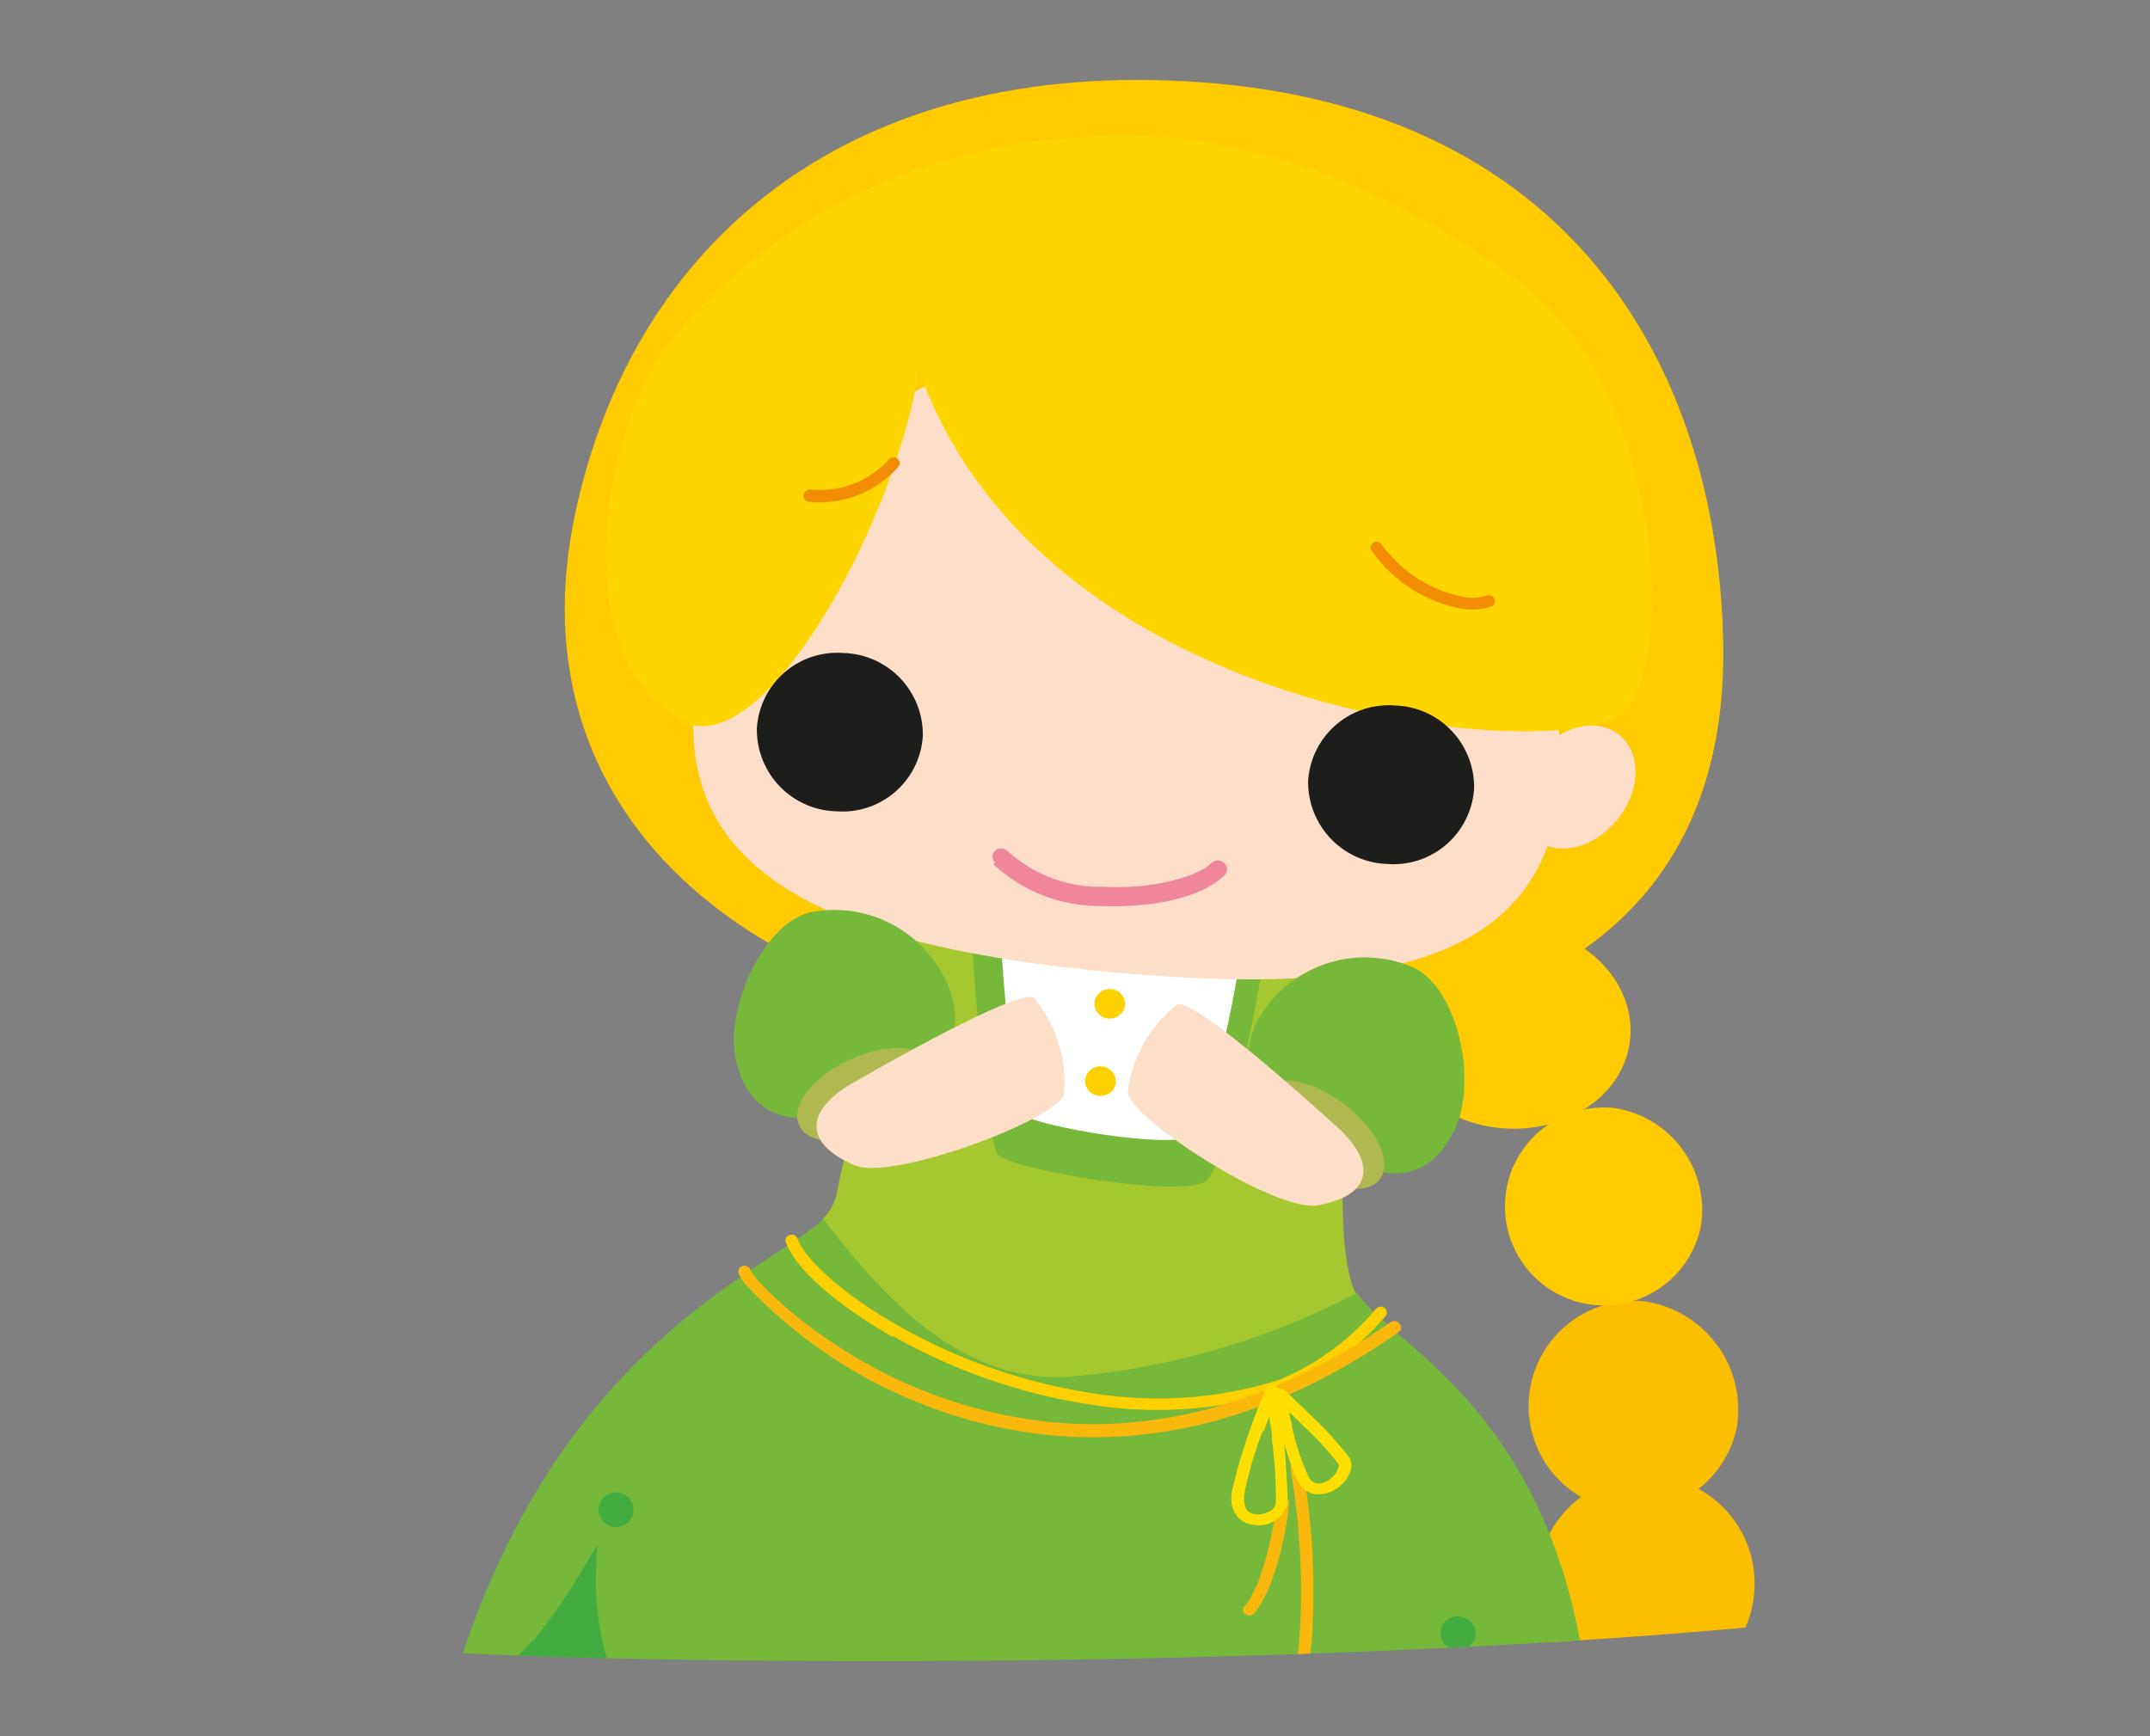 <svg id="πœ_h_1" data-name="πœºh 1" xmlns="http://www.w3.org/2000/svg" xmlns:xlink="http://www.w3.org/1999/xlink" viewBox="0 0 90.56 73.15"><rect x="0" y="0" width="90.56" height="73.15" fill="#808080" stroke="none"/><defs><style>.cls-1{fill:none;}.cls-2{clip-path:url(#clip-path);}.cls-3{fill:#ffca00;}.cls-4{fill:#fcbf00;}.cls-5{fill:#a5c72f;}.cls-6{fill:#76b83a;}.cls-7{fill:#43ac41;}.cls-8{fill:#fff;}.cls-9{fill:#fddec9;}.cls-10{fill:#ffd500;}.cls-11{fill:#1d1d1b;}.cls-12{fill:#b0b951;}.cls-13{fill:#f0869b;}.cls-14{fill:#f28c00;}.cls-15{fill:#ffd000;}.cls-16{fill:#fab70c;}.cls-17{fill:#ffdf00;}</style><clipPath id="clip-path"><path class="cls-1" d="M61,1.78S20.64-1,5.91.43C5.91.43.65-.52.33,6s-1,34,1.45,46.92,3,14.51,9.39,16,57.66,2,76.93-2.43c0,0,2.82-1.23,2.42-8.17S84.2,3.13,84.2,3.13Z"/></clipPath></defs><title>Rapunzel</title><g class="cls-2"><path class="cls-3" d="M68.66,43.81c-.25,2.35-2.73,4-5.52,3.71s-4.87-2.45-4.61-4.81,2.73-4,5.53-3.72S68.92,41.45,68.66,43.81Z"/><path class="cls-3" d="M72.58,26.84c.38,13.72-10.86,18-26.28,16.87-14.88-1.13-24.76-9.48-22.07-22.09C26.64,10.34,35.61,2.36,50.65,3.47,66.07,4.61,72.26,15.31,72.58,26.84Z"/><path class="cls-4" d="M73.17,60.06a4.43,4.43,0,1,1-3.87-5.23A4.62,4.62,0,0,1,73.17,60.06Z"/><path class="cls-4" d="M73.88,67.19a4.58,4.58,0,1,1-4.06-5A4.54,4.54,0,0,1,73.88,67.19Z"/><path class="cls-5" d="M44.88,58.83a29.49,29.49,0,0,0,12.27-4.26,3.57,3.57,0,0,1-.2-.46c-1.11-3.44.65-12.91-1.26-14.49,0,0-13.72-4.55-15.46-2.91s-4.45,10.55-5,13.64a2.12,2.12,0,0,1-.58,1C37.06,55,40.27,59.25,44.88,58.83Z"/><path class="cls-6" d="M57.16,54.46A31.5,31.5,0,0,1,45,58c-4.6.29-7.87-3.47-10.32-6.64C32,53.83,21.38,57.46,17.93,75.74c-.59,3.17,11.41,7.06,22.7,8.71s25.53,1.12,26-2.2C69.4,60.94,59.09,57.36,57.16,54.46Z"/><path class="cls-7" d="M64.31,77c-2.45-1.51-2.64-4.51-2.89-7,.5,5-3.21,10.36-8.24,11.06-10.86,1.56-29.46-2.44-28-16-1.5,2.44-3.08,5.55-6.18,6.17-.4,1.39-.76,2.89-1.07,4.5-.59,3.17,11.41,7.06,22.7,8.71s25.53,1.12,26-2.2c.2-1.55.33-3,.41-4.38A6.74,6.74,0,0,1,64.31,77Z"/><path class="cls-6" d="M40.84,38.27s.58,9.77,1.23,10.4,7.81,1.84,8.74,1.07,2.41-9,2.52-10Z"/><path class="cls-8" d="M42.07,38.36s.47,8.06,1,8.58,6.45,1.52,7.22.88,2-7.43,2.07-8.24Z"/><path class="cls-3" d="M71.64,51.68a4.17,4.17,0,1,1-3.64-5A4.35,4.35,0,0,1,71.64,51.68Z"/><path class="cls-9" d="M65.26,28.17C67.9,40.59,59,42,47.27,41c-11.9-1.06-20.1-4-17.63-13.59,1.81-7.07,8.15-13,18-12.81S63.74,21,65.26,28.17Z"/><path class="cls-10" d="M64.4,12.21C59.88,8.6,53.72,5.86,48,5.72c-11.05-.27-17.56,5.69-20,9s-4.37,12.58.65,15.61c3.3,2,8.93-7.87,10.06-14.72C44,30.6,66.34,32.31,68.47,29.93S69.87,16.58,64.4,12.21Z"/><path class="cls-11" d="M62.09,33.22a3.4,3.4,0,0,1-3.62,3.18,3.45,3.45,0,0,1-3.37-3.5,3.4,3.4,0,0,1,3.63-3.18A3.44,3.44,0,0,1,62.09,33.22Z"/><path class="cls-11" d="M38.87,31a3.39,3.39,0,0,1-3.63,3.18,3.44,3.44,0,0,1-3.36-3.49,3.39,3.39,0,0,1,3.63-3.18A3.44,3.44,0,0,1,38.87,31Z"/><path class="cls-6" d="M61.28,47.57c-1,2.11-2.81,2.49-5.38.82-3.28-2.13-4-3.85-2.68-5.8a5.17,5.17,0,0,1,6.27-1.85C61.35,41.55,62.27,45.45,61.28,47.57Z"/><path class="cls-12" d="M58.09,49.72c-.58.68-2.16.38-3.52-.67s-2-2.47-1.41-3.16,2.16-.39,3.52.67S58.67,49,58.09,49.72Z"/><path class="cls-9" d="M56.22,47.39S50.34,42,49.59,42.32A5.57,5.57,0,0,0,47.5,46c.07,1.12,6.25,5.1,8,4.78C58.19,50.28,57.71,48.67,56.22,47.39Z"/><path class="cls-6" d="M31,44.67c.52,2.28,2.22,3,5.08,2,3.66-1.38,4.73-2.92,3.87-5.1a5.19,5.19,0,0,0-5.74-3.15C32.24,38.78,30.51,42.4,31,44.67Z"/><path class="cls-12" d="M33.68,47.45c.42.8,2,.84,3.58.1s2.47-2,2.05-2.78-2-.84-3.58-.1S33.26,46.66,33.68,47.45Z"/><path class="cls-9" d="M36,45.58s6.88-4,7.55-3.54a5.55,5.55,0,0,1,1.26,4.06c-.32,1.09-7.2,3.65-8.8,3C33.47,48,34.28,46.52,36,45.58Z"/><path class="cls-13" d="M41.92,36.35a.36.36,0,0,1,0-.52h0a.4.4,0,0,1,.55.05h0a5.78,5.78,0,0,0,4,1.48h0c2,.12,4-.42,4.55-1h0a.4.4,0,0,1,.55,0h0a.36.36,0,0,1,0,.52h0c-.94.93-3,1.37-5.16,1.29h0a6.57,6.57,0,0,1-4.57-1.76Z"/><path class="cls-14" d="M57.76,23.17h0a.23.23,0,0,1,.13-.32h0a.25.25,0,0,1,.34.13h0a5.53,5.53,0,0,0,3.5,2.18h0a2,2,0,0,0,.89-.07h0a.26.26,0,0,1,.33.16h0a.23.23,0,0,1-.16.31h0a2.75,2.75,0,0,1-1.11.1h0a5.89,5.89,0,0,1-3.92-2.49Z"/><path class="cls-14" d="M33.86,20.86a.25.25,0,0,1,.27-.24h0a3.9,3.9,0,0,0,3.33-1.28h0a.26.26,0,0,1,.36,0h0a.24.24,0,0,1,0,.35h0a4.43,4.43,0,0,1-3.74,1.45h0a.24.24,0,0,1-.23-.25Z"/><path class="cls-15" d="M47.39,42.36a.65.65,0,0,1-.71.55.64.64,0,0,1-.58-.69.65.65,0,0,1,.71-.55A.64.64,0,0,1,47.39,42.36Z"/><path class="cls-15" d="M47,45.62a.63.63,0,0,1-.71.54.62.62,0,0,1-.58-.68.64.64,0,0,1,.71-.55A.65.65,0,0,1,47,45.62Z"/><path class="cls-15" d="M37.63,56.34c-2.44-1.39-4.11-2.88-4.53-4h0a.23.23,0,0,1,.16-.31h0a.26.26,0,0,1,.33.15h0c.29.84,1.92,2.37,4.3,3.7h0a23.83,23.83,0,0,0,8.89,2.92h0a16.91,16.91,0,0,0,7.13-.68h0a10.79,10.79,0,0,0,4.07-3h0a.26.26,0,0,1,.36,0h0a.24.24,0,0,1,0,.35h0a11.27,11.27,0,0,1-4.28,3.1h0a17.4,17.4,0,0,1-7.36.71h0a24.34,24.34,0,0,1-9.1-3Z"/><path class="cls-16" d="M44,60.44a20.46,20.46,0,0,1-12.56-6.29h0a1.61,1.61,0,0,1-.33-.52h0a.24.24,0,0,1,.19-.3h0a.26.26,0,0,1,.31.18h0v0h0a.25.25,0,0,0,.05.08h0a1.59,1.59,0,0,0,.17.24h0a8.42,8.42,0,0,0,.69.72h0a17.72,17.72,0,0,0,2.53,2h0a20.14,20.14,0,0,0,9,3.34h0c4.15.45,9.1-.43,14.53-4.19h0a.26.26,0,0,1,.36.06h0a.23.23,0,0,1,0,.34h0C53.4,60,48.3,60.9,44,60.44h0Z"/><path class="cls-16" d="M54.62,71a.25.25,0,0,1-.18-.31h0a8.54,8.54,0,0,0,.28-1.5h0a29.89,29.89,0,0,0-.36-7.28h0a.23.23,0,0,1,.19-.29h0a.25.25,0,0,1,.31.18h0a29.54,29.54,0,0,1,.38,7.44h0a9.78,9.78,0,0,1-.3,1.59h0a.26.26,0,0,1-.28.18h0Z"/><path class="cls-16" d="M52.43,68a.23.23,0,0,1,0-.34h0c.9-1.09,1.32-4,1.35-4.39h0a.24.24,0,0,1,.28-.22h0a.26.26,0,0,1,.23.27h0c0,.4-.4,3.33-1.45,4.64h0a.28.28,0,0,1-.24.1h0a.38.38,0,0,1-.13-.06Z"/><path class="cls-17" d="M52.11,63.87a1.15,1.15,0,0,1-.23-.92h0a.25.25,0,0,1,0-.08h0a24.48,24.48,0,0,1,1.46-4.38h0a.24.24,0,0,1,.27-.15h0a.27.27,0,0,1,.23.22h0a44.48,44.48,0,0,1,.4,4.76h0a1.25,1.25,0,0,1-1.42.92h0a1,1,0,0,1-.72-.37Zm1.09-3.61A15.6,15.6,0,0,0,52.4,63h0s0,0,0,.06h0c0,.57.18.68.49.74h0a1,1,0,0,0,.58-.13h0a.45.45,0,0,0,.27-.35h0a18.82,18.82,0,0,0-.16-2.63h0c0-.37-.08-.73-.12-1h0c-.08.2-.16.42-.25.66Zm.13-1.65.26,0-.26,0Z"/><path class="cls-17" d="M54.65,62.42a15.81,15.81,0,0,1-1-3.62h0a.24.24,0,0,1,.13-.26h0a.27.27,0,0,1,.3,0h0s.59.55,1.23,1.18h0a14.37,14.37,0,0,1,1.52,1.68h0a.68.68,0,0,1,.09.41h0a1.3,1.3,0,0,1-.5.81h0a1.37,1.37,0,0,1-1,.33h0a1,1,0,0,1-.77-.57Zm-.24-2.35a10.64,10.64,0,0,0,.7,2.13h0a.51.51,0,0,0,.38.3h0a.84.84,0,0,0,.57-.22h0a.84.84,0,0,0,.32-.48h0a.15.15,0,0,0,0-.12h0a13.14,13.14,0,0,0-1.45-1.58h0l-.62-.61h0c0,.18.08.37.12.58Zm-.71-1.14.18-.17-.18.17Z"/><path class="cls-7" d="M62.15,68.88a.72.72,0,0,1-.81.62.7.7,0,1,1,.15-1.39A.72.72,0,0,1,62.15,68.88Z"/><path class="cls-7" d="M26.68,63.68a.73.73,0,0,1-1.46-.15.73.73,0,0,1,1.46.15Z"/><path class="cls-9" d="M68.26,34.35c.91-1.26.82-2.83-.19-3.49s-2.55-.17-3.45,1.1-.82,2.82.19,3.49S67.36,35.62,68.26,34.35Z"/></g></svg>